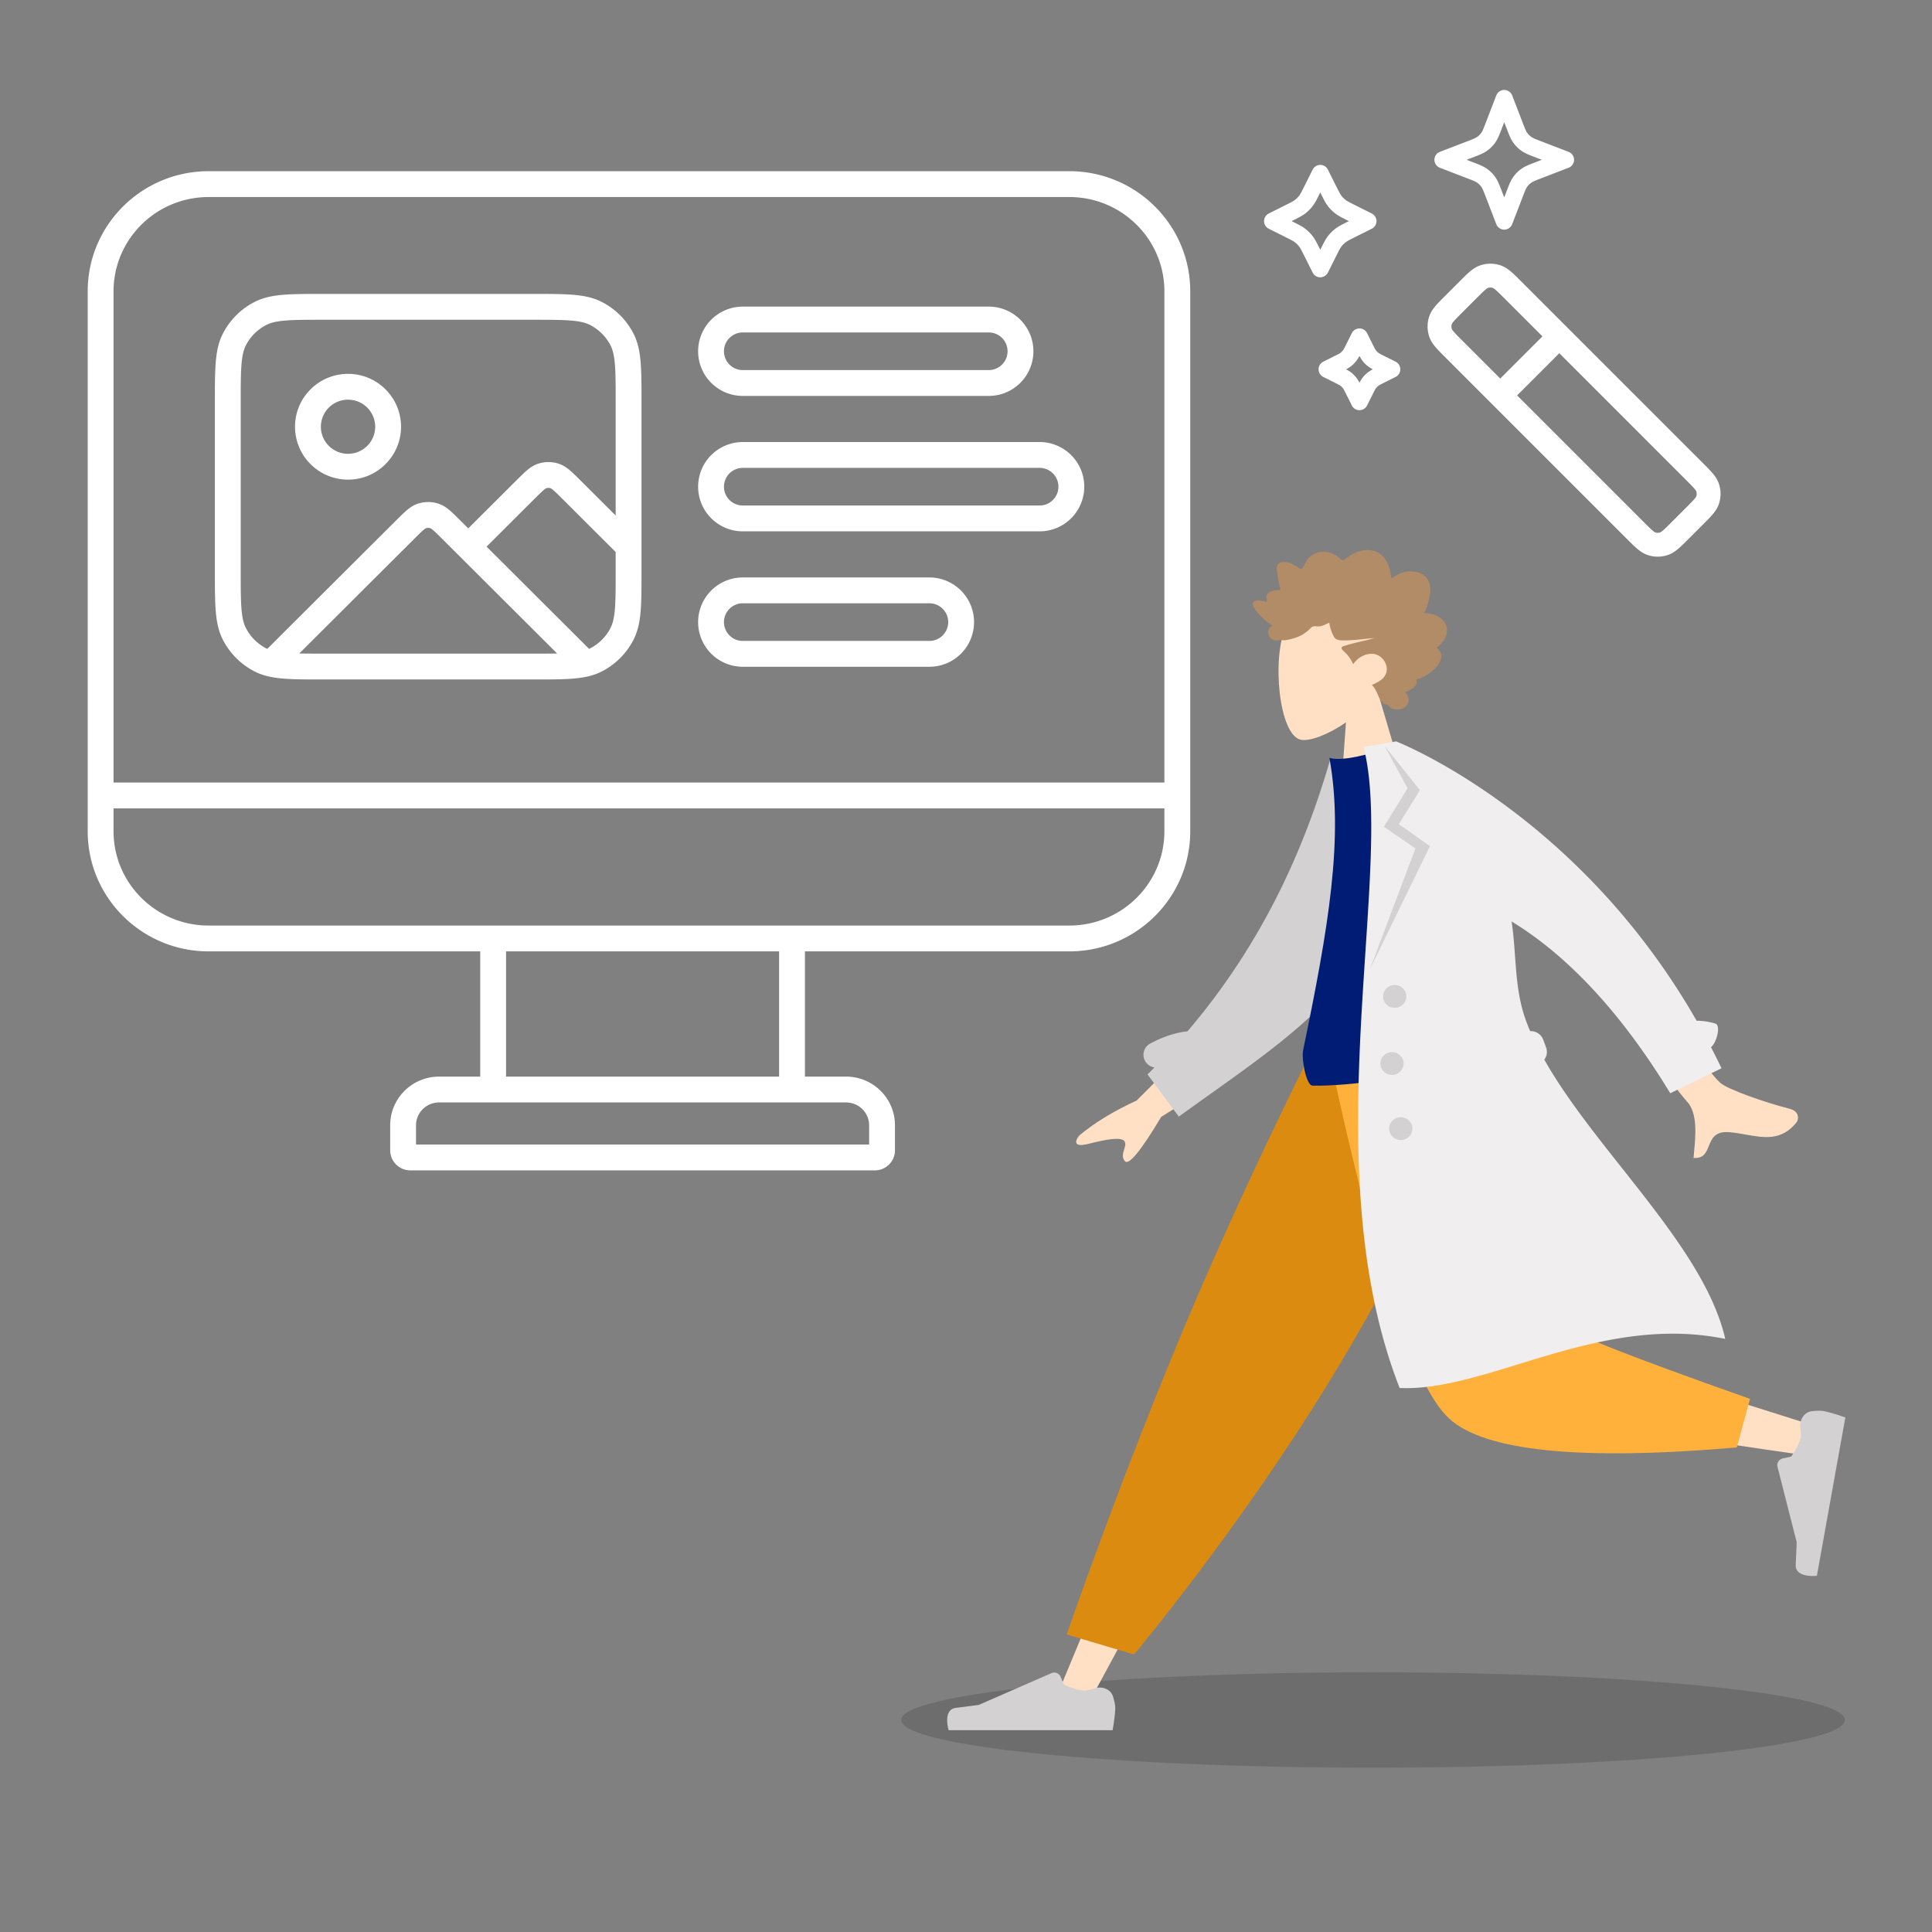 <svg xmlns="http://www.w3.org/2000/svg" width="281" height="281" fill="none"><rect width="100%" height="100%" fill="#808080" stroke="none"/><path fill="#000" d="M199.708 257.1c37.898 0 68.621-3.105 68.621-6.936s-30.723-6.937-68.621-6.937c-37.899 0-68.622 3.106-68.622 6.937s30.723 6.936 68.622 6.936" opacity=".15"/><path fill="#fff" fill-rule="evenodd" d="M12.756 42.378c0-9.667 7.889-17.48 17.592-17.48h125.176c9.703 0 17.592 7.813 17.592 17.48v78.517c0 9.666-7.889 17.479-17.592 17.479h-38.45v18.212h5.977c3.918 0 7.117 3.157 7.117 7.079v3.64a2.924 2.924 0 0 1-2.927 2.92H59.678a2.924 2.924 0 0 1-2.927-2.92v-3.64c0-3.922 3.2-7.079 7.117-7.079h5.977v-18.212H30.348c-9.703 0-17.592-7.813-17.592-17.479zm3.759 75.197v3.32c0 7.565 6.18 13.721 13.833 13.721h125.176c7.653 0 13.833-6.156 13.833-13.721v-3.32zm152.842-3.759H16.515V42.378c0-7.565 6.18-13.72 13.833-13.72h125.176c7.653 0 13.833 6.155 13.833 13.72zm-95.754 24.558v18.212h39.713v-18.212zm-9.735 21.971c-1.868 0-3.359 1.499-3.359 3.32v2.801h65.901v-2.801c0-1.821-1.491-3.32-3.359-3.32zM47.04 42.749h30.475c2.38 0 4.28 0 5.815.124 1.574.129 2.928.398 4.171 1.03a10.6 10.6 0 0 1 4.644 4.63c.635 1.243.905 2.595 1.033 4.166.126 1.53.126 3.426.126 5.799v24.578c0 2.373 0 4.268-.126 5.8-.128 1.57-.398 2.922-1.033 4.164a10.6 10.6 0 0 1-4.644 4.631c-1.243.632-2.597.901-4.171 1.03-1.535.124-3.435.124-5.815.124H47.041c-2.38 0-4.28 0-5.815-.125-1.574-.128-2.928-.397-4.171-1.029a10.6 10.6 0 0 1-4.644-4.63c-.635-1.243-.905-2.595-1.033-4.166-.126-1.53-.126-3.426-.126-5.799V58.497c0-2.372 0-4.267.126-5.798.128-1.57.398-2.923 1.033-4.165a10.6 10.6 0 0 1 4.644-4.631c1.243-.632 2.597-.901 4.171-1.03 1.535-.124 3.435-.124 5.815-.124m42.505 32.23v-16.4c0-2.473-.001-4.214-.113-5.573-.109-1.338-.316-2.14-.634-2.762a6.85 6.85 0 0 0-2.999-2.99c-.627-.319-1.432-.525-2.775-.634-1.364-.112-3.11-.113-5.59-.113H47.122c-2.48 0-4.226.001-5.59.113-1.343.109-2.148.315-2.775.633a6.85 6.85 0 0 0-3 2.99c-.317.624-.524 1.425-.633 2.763-.112 1.36-.113 3.1-.113 5.573v24.416c0 2.472.001 4.214.112 5.573.11 1.338.317 2.139.635 2.762a6.85 6.85 0 0 0 3.117 3.048l18.827-18.775c.536-.534 1.016-1.012 1.447-1.377.46-.39.987-.76 1.65-.974a4.8 4.8 0 0 1 2.96 0c.662.215 1.189.584 1.65.974.43.365.91.843 1.446 1.377l1.253 1.25 7.083-7.063c.535-.534 1.015-1.013 1.446-1.377.46-.39.988-.76 1.65-.974a4.8 4.8 0 0 1 2.96 0c.662.214 1.189.583 1.65.974.43.365.91.843 1.446 1.377zM70.77 79.507l7.027-7.008c.6-.597.97-.964 1.27-1.218.282-.24.376-.266.38-.267a1.05 1.05 0 0 1 .642 0c.007.002.103.032.38.267.3.254.67.621 1.27 1.218l7.808 7.788v2.707c0 2.473-.001 4.215-.113 5.574-.109 1.338-.316 2.139-.634 2.762a6.85 6.85 0 0 1-3.117 3.048zm-3.987 1.331-.005-.004-2.528-2.522c-.599-.597-.97-.964-1.269-1.218-.277-.235-.373-.264-.38-.266a1.04 1.04 0 0 0-.643 0c-.006.001-.102.031-.38.266-.3.254-.67.621-1.27 1.219L43.529 95.045c1.003.021 2.18.022 3.594.022h30.313c1.415 0 2.591 0 3.594-.022zm34.756-29.747a6.5 6.5 0 0 1 6.503-6.496H143.8a6.5 6.5 0 0 1 6.504 6.496 6.5 6.5 0 0 1-6.504 6.495h-35.759a6.5 6.5 0 0 1-6.503-6.495m6.503-2.738a2.74 2.74 0 0 0-2.745 2.738 2.74 2.74 0 0 0 2.745 2.737H143.8a2.74 2.74 0 0 0 2.745-2.737 2.74 2.74 0 0 0-2.745-2.738zm-57.421 9.78a3.94 3.94 0 0 0-3.95 3.934 3.94 3.94 0 0 0 3.95 3.934 3.94 3.94 0 0 0 3.95-3.934 3.94 3.94 0 0 0-3.95-3.934m-7.709 3.934c0-4.253 3.456-7.692 7.709-7.692 4.252 0 7.708 3.439 7.708 7.692s-3.456 7.693-7.708 7.693-7.709-3.44-7.709-7.693m58.627 8.72a6.5 6.5 0 0 1 6.503-6.496h43.158a6.5 6.5 0 0 1 6.503 6.496 6.5 6.5 0 0 1-6.503 6.495h-43.158a6.5 6.5 0 0 1-6.503-6.495m6.503-2.737a2.74 2.74 0 0 0-2.745 2.737 2.74 2.74 0 0 0 2.745 2.737h43.158a2.74 2.74 0 0 0 2.745-2.737 2.74 2.74 0 0 0-2.745-2.737zm-6.503 22.433a6.5 6.5 0 0 1 6.503-6.495h27.128a6.5 6.5 0 0 1 6.503 6.495 6.5 6.5 0 0 1-6.503 6.496h-27.128a6.5 6.5 0 0 1-6.503-6.496m6.503-2.737a2.74 2.74 0 0 0-2.745 2.737 2.74 2.74 0 0 0 2.745 2.737h27.128a2.74 2.74 0 0 0 2.745-2.737 2.74 2.74 0 0 0-2.745-2.737zm110.742-74.661c.512 0 .972.316 1.156.794l1.502 3.905c.382.993.504 1.285.671 1.52s.373.442.609.609c.235.168.527.29 1.521.672l3.904 1.501a1.24 1.24 0 0 1 0 2.313l-3.904 1.501c-.994.382-1.286.504-1.521.672a2.6 2.6 0 0 0-.609.608c-.167.236-.289.528-.671 1.521l-1.502 3.904a1.24 1.24 0 0 1-2.312 0l-1.502-3.904c-.382-.993-.504-1.285-.671-1.52a2.6 2.6 0 0 0-.609-.61c-.236-.167-.527-.289-1.521-.67l-3.904-1.503a1.24 1.24 0 0 1 0-2.312l3.904-1.501c.994-.382 1.285-.504 1.521-.672.236-.167.441-.373.609-.608.167-.236.289-.528.671-1.521l1.502-3.904a1.24 1.24 0 0 1 1.156-.795m0 4.69-.346.898-.049.128c-.311.81-.544 1.417-.916 1.94-.327.46-.73.863-1.191 1.191-.523.372-1.129.605-1.94.916l-.128.049-.898.345.898.346.128.05c.811.31 1.417.543 1.94.915.461.328.864.73 1.191 1.192.372.522.605 1.129.916 1.939l.049.128.346.898.345-.898.05-.128c.311-.81.544-1.417.915-1.94a5 5 0 0 1 1.192-1.191c.523-.372 1.129-.605 1.939-.916q.063-.023.128-.05l.899-.345-.899-.345-.128-.05c-.81-.31-1.416-.543-1.939-.915a5 5 0 0 1-1.192-1.192c-.371-.522-.604-1.129-.915-1.939l-.05-.128zm-26.755 6.21c.469 0 .898.266 1.108.685l1.209 2.419c.43.86.577 1.142.76 1.38q.268.347.615.614c.238.184.519.33 1.38.76l2.418 1.21a1.238 1.238 0 0 1 0 2.216l-2.418 1.209c-.861.43-1.142.577-1.38.76q-.347.268-.615.615c-.183.237-.33.52-.76 1.38l-1.209 2.418a1.24 1.24 0 0 1-2.216 0l-1.209-2.418c-.43-.86-.577-1.143-.76-1.38a3.4 3.4 0 0 0-.615-.615c-.238-.183-.519-.33-1.38-.76l-2.418-1.21a1.238 1.238 0 0 1 0-2.215l2.418-1.21c.861-.43 1.142-.576 1.38-.76q.346-.267.615-.614c.183-.238.33-.52.76-1.38l1.209-2.419a1.24 1.24 0 0 1 1.108-.684m0 4.009-.101.203-.05.099c-.361.723-.617 1.234-.964 1.685a6 6 0 0 1-1.065 1.064c-.451.348-.962.603-1.685.965l-.099.05-.203.1.203.102.099.05c.723.361 1.234.616 1.685.964.399.308.757.665 1.065 1.064.347.451.603.962.964 1.686l.05.099.101.203.101-.203.05-.1c.361-.723.617-1.233.964-1.685a6 6 0 0 1 1.065-1.064c.451-.348.962-.603 1.685-.965l.099-.049.203-.101-.203-.102-.099-.05c-.723-.36-1.234-.616-1.685-.964a6 6 0 0 1-1.065-1.064c-.347-.451-.603-.962-.964-1.686l-.05-.098zm5.698 19.774c.469 0 .898.265 1.108.684l.82 1.642c.299.597.38.747.475.871q.15.195.345.345c.124.095.274.176.872.475l1.641.82a1.24 1.24 0 0 1 0 2.216l-1.641.82c-.598.3-.748.38-.872.476q-.194.15-.345.345c-.095.123-.176.274-.475.871l-.82 1.641a1.24 1.24 0 0 1-2.216 0l-.821-1.641c-.298-.597-.379-.748-.475-.871a2 2 0 0 0-.345-.345c-.123-.095-.273-.177-.871-.475l-1.641-.82a1.238 1.238 0 0 1 0-2.217l1.641-.82c.598-.299.748-.38.871-.475q.196-.15.345-.345c.096-.124.177-.274.475-.872l.821-1.64a1.24 1.24 0 0 1 1.108-.685m0 4a5 5 0 0 1-.442.71 4.4 4.4 0 0 1-.794.794 5 5 0 0 1-.709.441c.262.139.494.276.709.442q.449.346.794.794c.166.215.303.447.442.71.139-.263.276-.495.441-.71a4.4 4.4 0 0 1 .795-.794c.215-.166.447-.303.709-.442a5 5 0 0 1-.709-.441 4.4 4.4 0 0 1-.795-.795 5 5 0 0 1-.441-.709m19.395-9.891a1.13 1.13 0 0 0-.698 0c-.022.007-.127.043-.41.283-.299.254-.667.62-1.254 1.206l-2.11 2.111c-.588.587-.953.955-1.207 1.254-.24.283-.276.388-.284.41a1.14 1.14 0 0 0 0 .698c.008.022.044.128.284.41.254.3.619.667 1.207 1.254l5.555 5.555 6.136-6.136-5.555-5.556c-.587-.587-.955-.952-1.253-1.206-.283-.24-.389-.276-.411-.284m4.071-1.008c-.528-.528-.996-.996-1.416-1.353-.447-.38-.952-.733-1.583-.938-.924-.3-1.918-.3-2.841 0-.632.205-1.137.559-1.584.938-.42.357-.888.825-1.416 1.353l-.045.045-2.111 2.11-.045.046c-.528.528-.996.996-1.353 1.416-.379.447-.733.952-.938 1.584-.3.923-.3 1.918 0 2.84.205.632.559 1.137.938 1.584.357.42.825.888 1.353 1.416l6.825 6.826h.001l.002.002 19.709 19.709c.528.528.996.996 1.415 1.352.448.38.953.734 1.584.939.923.3 1.918.3 2.841 0 .631-.205 1.136-.559 1.584-.939.419-.356.887-.824 1.415-1.352l2.202-2.202c.528-.528.996-.996 1.352-1.415.38-.448.734-.953.939-1.584.3-.923.3-1.918 0-2.841-.205-.631-.559-1.137-.939-1.584-.356-.42-.824-.887-1.352-1.415zm5.601 10.505-6.137 6.137 18.439 18.438c.587.587.954.953 1.253 1.206.283.24.388.277.411.284.226.074.471.074.697 0 .023-.007.128-.043.411-.284.299-.253.666-.619 1.253-1.206l2.111-2.11c.587-.588.953-.955 1.206-1.254.241-.283.277-.388.284-.41a1.13 1.13 0 0 0 0-.698c-.007-.023-.043-.128-.284-.411-.253-.299-.619-.666-1.206-1.253z" clip-rule="evenodd"/><path fill="#FFE0C4" fill-rule="evenodd" d="M195.764 105.067c-2.616 1.802-5.244 2.766-6.526 2.534-3.216-.583-4.315-11.898-2.19-16.535 2.125-4.636 14.55-7.445 15.815 1.366.44 3.058-.68 5.89-2.464 8.262l4.621 15.694-10.122.693z" clip-rule="evenodd"/><path fill="#B28B67" fill-rule="evenodd" d="M207.066 89.182c.304-.34.45-.806.574-1.247.128-.459.252-.922.325-1.395.146-.945.071-2.015-.657-2.691-.584-.543-1.417-.747-2.172-.752a4 4 0 0 0-1.482.289c-.466.186-.854.52-1.302.742-.09-1.002-.34-2.04-.919-2.86-.558-.79-1.387-1.198-2.302-1.258-.939-.062-1.842.215-2.643.714a7 7 0 0 0-.587.4c-.158.12-.32.265-.511.323-.213.064-.329-.05-.481-.196a3.5 3.5 0 0 0-.582-.446c-.914-.568-2.074-.747-3.054-.302-.452.205-.882.53-1.168.957-.255.38-.415.967-.784 1.245-.157.118-.283-.016-.44-.11-.236-.142-.463-.3-.702-.438a3.1 3.1 0 0 0-1.069-.388c-.551-.086-1.299-.006-1.404.702-.04.265.025.542.062.805q.077.54.163 1.08c.044.273.093.536.166.802.038.142.145.404.093.552-.066.186-.436.108-.59.125a2.4 2.4 0 0 0-.882.255c-.212.114-.432.276-.507.529-.046.155-.02.31.018.464.045.184.016.286.005.476-.425-.17-1.88-.513-2.008.221-.042.245.113.507.231.703.207.343.469.652.734.945a9 9 0 0 0 1.888 1.56c-.741.387-.871 1.384-.167 1.924.311.24.708.27 1.075.228.135-.015.326-.08.434-.064.058.009.122.052.202.052.523 0 1.101-.164 1.602-.312a5.35 5.35 0 0 0 2.374-1.434c.168-.176.31-.281.552-.295.212-.013.425.03.637.02.561-.024 1.047-.327 1.555-.542.081.688.335 1.434.667 2.034.271.49.766.53 1.25.542 1.549.036 3.082-.228 4.623-.332-1.468.433-3 .675-4.45 1.166-.656.221-.114.628.194.915.506.472.9 1.073 1.19 1.715.663-.984 1.909-1.687 3.072-1.478 1.285.23 2.293 1.844 1.572 3.103-.419.731-1.246 1.059-1.929 1.407.59.523.782 1.342 1.162 2.016.188.333.444.706.818.8.138.035.296.028.41.129.142.125.184.272.36.375.705.412 1.752.305 2.305-.334.5-.578.299-1.424-.19-1.941.695-.342 1.973-.808 1.61-1.883 1.545-.208 5.136-2.934 2.925-4.596 1.097-.712 2.037-2.332 1.205-3.647-.64-1.012-1.988-1.392-3.071-1.374" clip-rule="evenodd"/><path fill="#FFE0C4" fill-rule="evenodd" d="m213.366 152.524-31.416 51.524-23.554 43.559h-5.073l39.464-95.083z" clip-rule="evenodd"/><path fill="#D3D1D1" fill-rule="evenodd" d="M159.182 245.576c1.099-.369 2.367.08 2.703 1.189.18.595.323 1.198.323 1.611 0 1.122-.381 3.274-.381 3.274H137.98s-.929-3.014 1.074-3.254c2.002-.241 3.327-.434 3.327-.434l10.551-4.615a1 1 0 0 1 1.323.529l.485 1.154s1.854.849 3.013.849c.394 0 .914-.131 1.429-.303" clip-rule="evenodd"/><path fill="#DC8B11" fill-rule="evenodd" d="m164.938 240.632-9.784-2.904s6.43-18.855 15.761-41.499 20.043-43.705 20.043-43.705h27.632s-11.909 26.641-25.25 48.413-28.402 39.695-28.402 39.695" clip-rule="evenodd"/><path fill="#FFE0C4" fill-rule="evenodd" d="M215.431 152.524c2.965 18.106 8.683 41.238 9.223 41.952q.54.714 38.859 12.774l-1.095 4.388q-45.696-6.468-48.156-10.036c-2.46-3.568-14.742-31.756-19.499-49.078z" clip-rule="evenodd"/><path fill="#FFB13C" fill-rule="evenodd" d="m254.533 203.456-1.93 7.068q-34.178 2.941-41.883-4.249t-17.563-53.751h26.349q6.245 38.127 6.983 39.727t28.044 11.205" clip-rule="evenodd"/><path fill="#D3D1D1" fill-rule="evenodd" d="M261.853 207.744c-.174-1.166.504-2.366 1.681-2.496.618-.068 1.234-.1 1.643-.029 1.126.195 3.221.937 3.221.937l-4.141 23.037s-3.188.375-3.081-1.602c.106-1.976.142-3.29.142-3.29l-2.791-10.955c-.14-.55.208-1.108.765-1.228l1.229-.265s1.174-1.644 1.375-2.764c.065-.36.032-.848-.043-1.345" clip-rule="evenodd"/><path fill="#FFE0C4" fill-rule="evenodd" d="m165.315 160.07 4.107-4.108 4.263 3.476-4.792 3.006q-4.427 7.404-5.277 6.448c-.478-.538-.288-1.151-.113-1.716.136-.44.263-.851.058-1.173-.468-.737-2.948-.22-5.281.369-2.333.588-1.828-.566-1.349-1.176q3.242-2.759 8.384-5.126m84.865-2.6c-2.018-1.903-3.968-5.508-3.968-5.508l-4.515 3.523s2.558 3.52 3.72 4.793c1.51 1.652 1.197 4.951.985 7.187-.033.346-.063.667-.084.952 1.477.104 1.838-.79 2.219-1.733.43-1.065.885-2.191 3.001-2.011.817.07 1.618.211 2.401.349 2.705.477 5.189.916 7.356-1.777.343-.427.455-1.611-1.007-1.982-3.645-.923-9.122-2.862-10.108-3.793" clip-rule="evenodd"/><path fill="#D3D1D1" fill-rule="evenodd" d="m193.509 110.341 4.776 1.022c.158 1.149.455 2.772.795 4.63 1.066 5.834 2.559 13.995 1.543 17.158-3.519 10.96-13.512 18.079-24.642 26.008a638 638 0 0 0-4.524 3.244l-4.558-6.131q.51-.505 1.008-1.014a1.9 1.9 0 0 1-1.364-.948 1.847 1.847 0 0 1 .759-2.532c1.874-1.003 3.683-1.602 5.413-1.777 10.623-12.472 16.852-26 20.794-39.66" clip-rule="evenodd"/><path fill="#001C74" fill-rule="evenodd" d="M221.826 152.561s-19.254 5.51-30.91 5.342c-.962-.014-1.63-3.959-1.392-5.109 3.712-17.911 5.93-30.936 3.837-42.57 2.022.629 6.53-.835 6.53-.835 10.449 10.556 16.735 23.652 21.935 43.172" clip-rule="evenodd"/><path fill="#F0EEEE" fill-rule="evenodd" d="M246.765 148.461c-17.408-30.442-43.709-40.629-43.709-40.629l-.648.112-1.601.277-2.486.429c1.788 6.866 1.09 17.427.279 29.678-1.295 19.594-2.877 43.512 4.97 63.55 5.258.234 11.066-1.55 17.353-3.481 9.074-2.787 19.147-5.88 30.008-3.658-1.887-8.244-8.489-16.59-15.062-24.899-4.168-5.268-8.323-10.521-11.257-15.723a1.87 1.87 0 0 0 .255-1.782l-.411-1.109a1.935 1.935 0 0 0-1.905-1.255 30 30 0 0 1-.689-1.765c-1.064-2.999-1.288-6.106-1.51-9.179-.122-1.686-.243-3.363-.502-5.005 6.453 3.91 14.732 11.24 23.078 24.984l7.456-3.629a106 106 0 0 0-1.526-3.07c.821-.65 1.474-3.172.637-3.429a9.5 9.5 0 0 0-2.73-.417" clip-rule="evenodd"/><path fill="#D3D1D1" fill-rule="evenodd" d="m201.41 108.537 3.314 6.109-3.452 5.606 4.596 3.142-6.599 17.521 8.713-17.854-4.532-3.185 3.067-4.957zm1.735 38.026c-.92.158-1.797-.444-1.96-1.346-.162-.903.452-1.763 1.372-1.922s1.797.444 1.959 1.346-.451 1.763-1.371 1.922m-.392 9.754c-.92.159-1.797-.444-1.959-1.346s.451-1.763 1.371-1.922 1.797.444 1.96 1.346c.162.902-.452 1.763-1.372 1.922m-.685 8.12c.162.902 1.039 1.505 1.959 1.346s1.534-1.019 1.372-1.922c-.163-.902-1.04-1.505-1.96-1.346s-1.534 1.02-1.371 1.922" clip-rule="evenodd"/></svg>